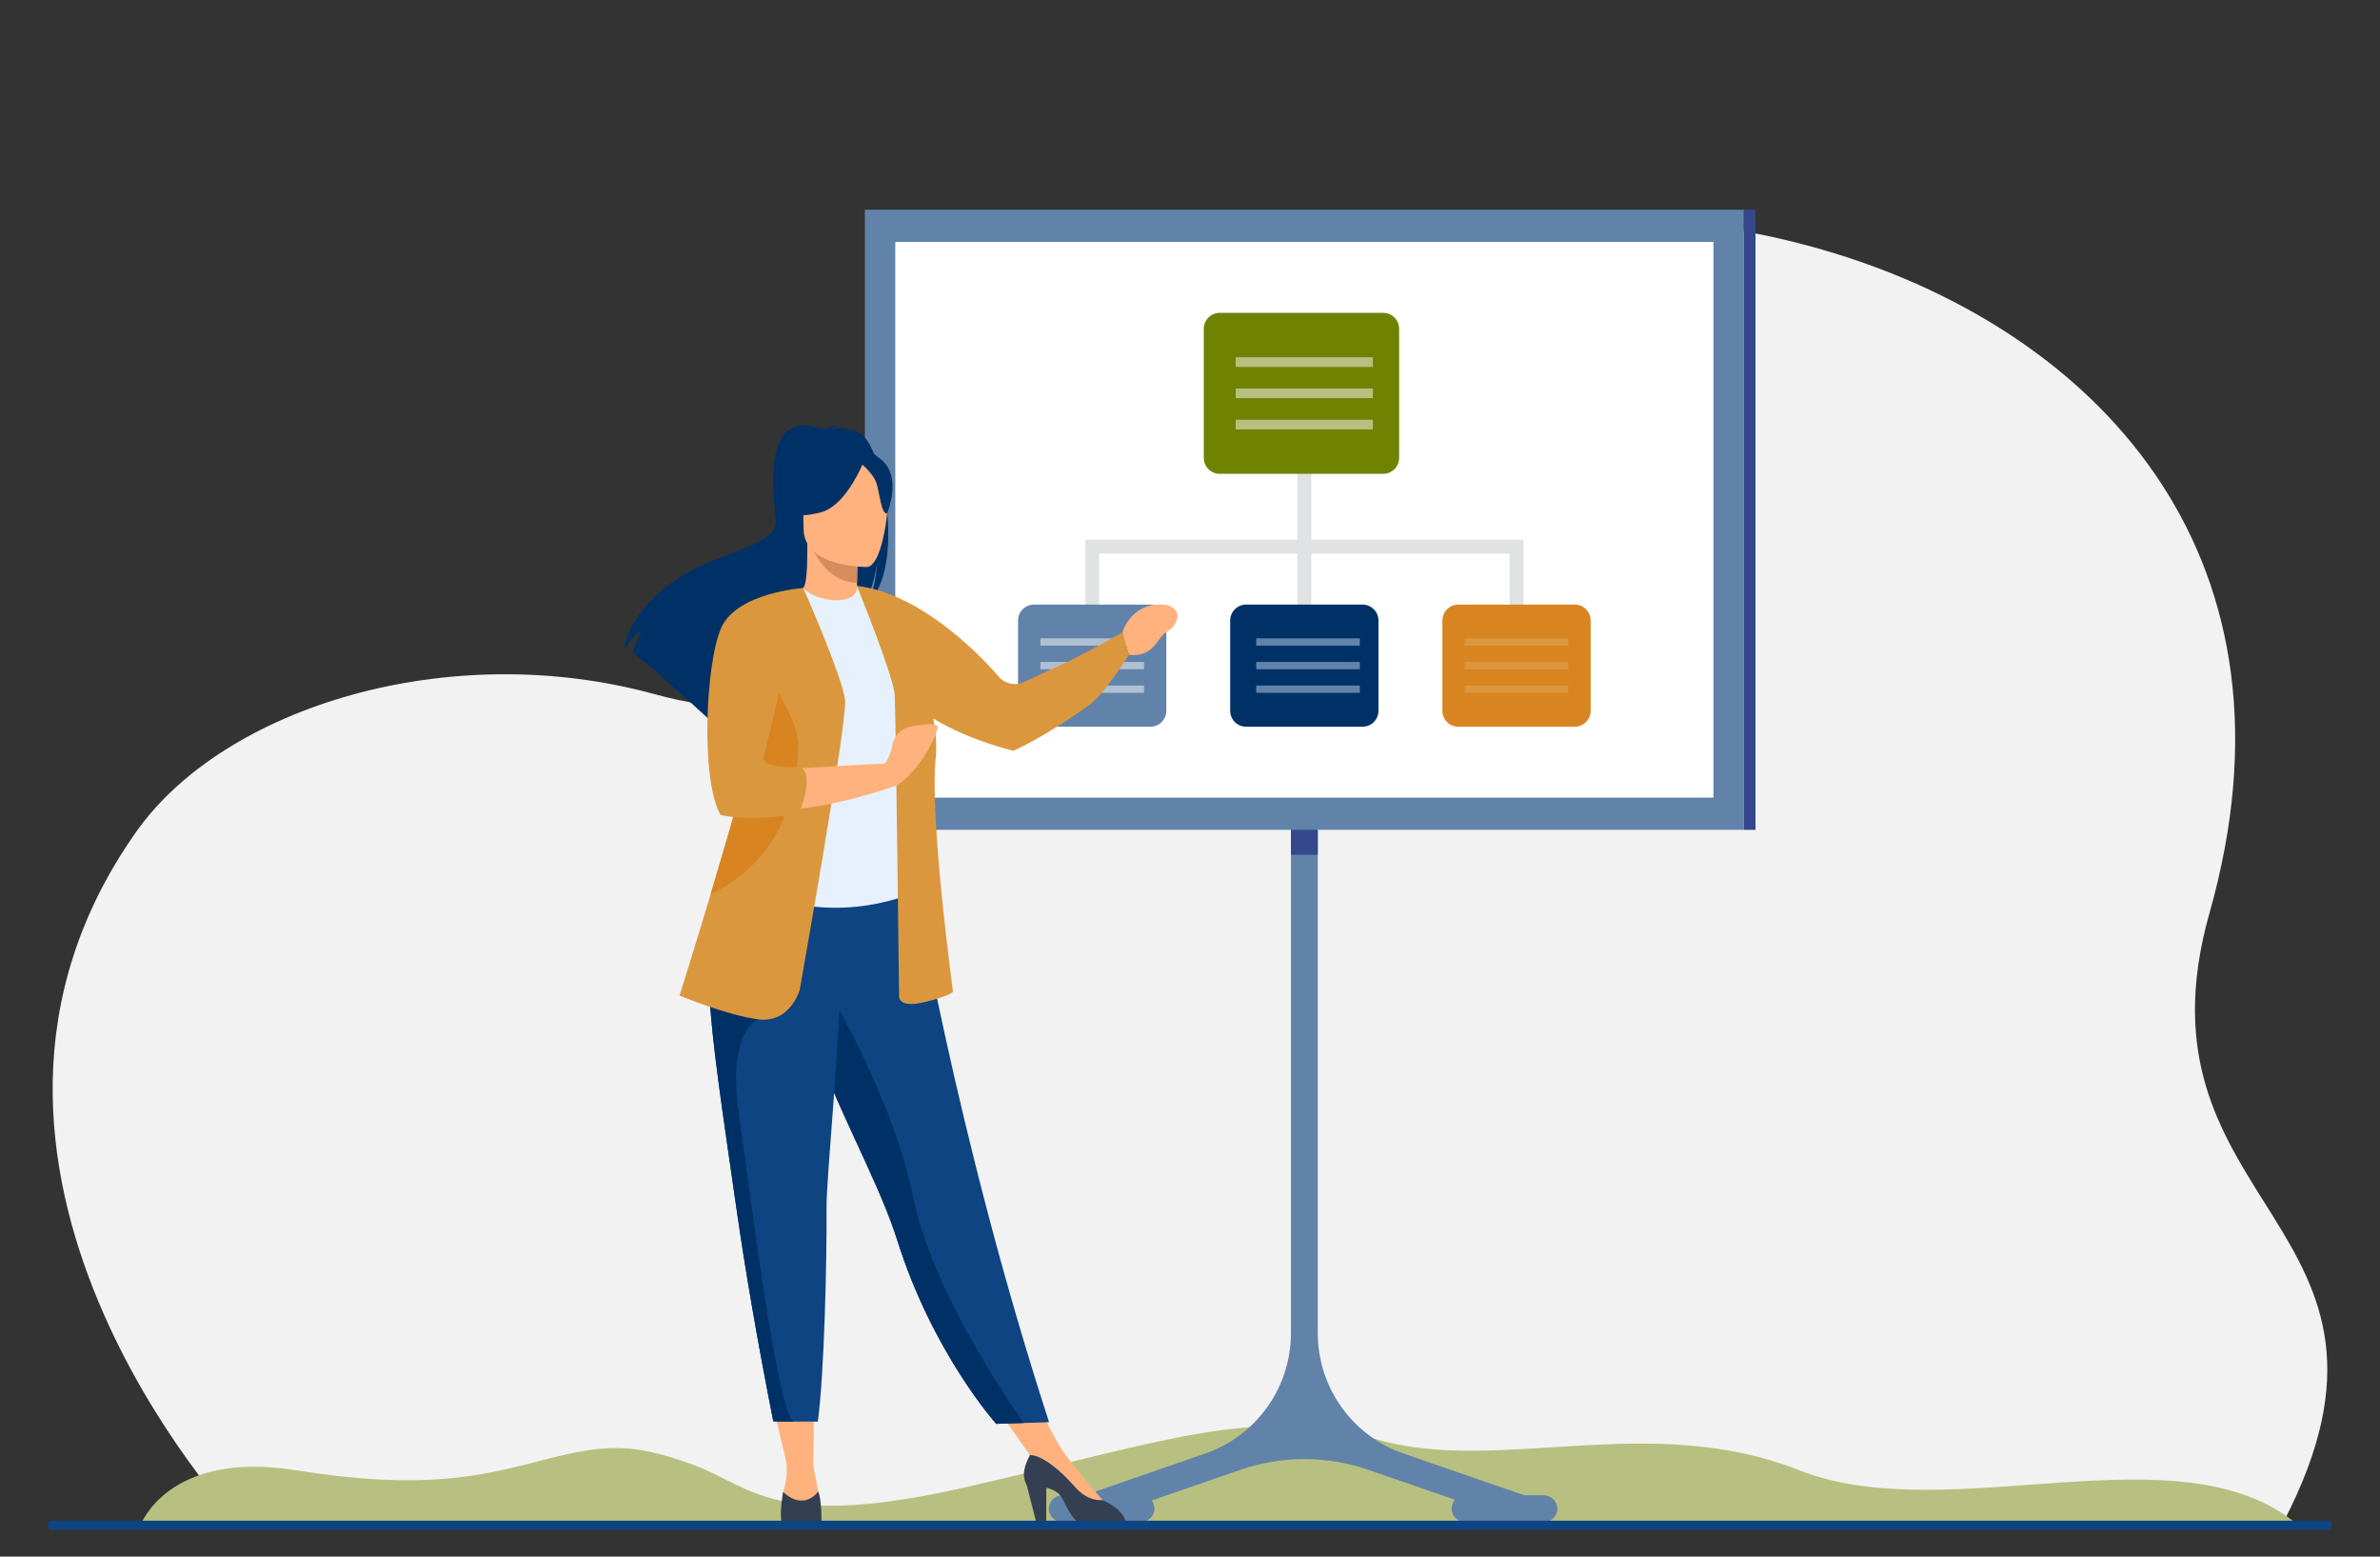 <svg viewBox="0 0 1300 850" xmlns="http://www.w3.org/2000/svg"><rect x="0" y="0" width="1300" height="850" fill="#333333" stroke="none"/><path d="m129.29 830.72s-183.36-194.87-54.79-376.65c47.98-67.83 170.46-105.92 283.06-75.02 66.51 18.25 167.37 15.56 265.92-145.32 134.4-219.4 692.32-119.64 583.41 264.76-45.87 161.92 125.1 169.29 40.41 332.57l-1118.02-.35z" fill="#f2f2f2"/><path d="m76.73 832.87s14.89-41.18 84.76-30.05 100.8 3.34 135.16-5.56 49.12-9.35 81.83 2.56 44.17 36.4 150.69 11.91 156.92-44.52 223.36-25.6c66.43 18.92 148.28-15.68 230.23 16.69s208.47-24.49 272.61 30.05z" fill="#b7c080"/><path d="m472.4 114.52h480.13v338.61h-480.13z" fill="#6283a9"/><path d="m489.02 132.12h446.89v303.42h-446.89z" fill="#fff"/><path d="m843.05 816.47h-10.54l-65.86-22.76c-28.04-9.69-46.85-36.09-46.85-65.76v-280.02c0-3.95-3.03-7.35-6.98-7.53-4.21-.2-7.69 3.16-7.69 7.33v280.22c0 29.67-18.81 56.07-46.85 65.76l-65.87 22.77h-11.99c-3.95 0-7.35 3.03-7.53 6.98-.2 4.21 3.16 7.69 7.33 7.69h13.38s.03 0 .05 0h.05 29.36c3.88 0 7.22-2.94 7.5-6.8.13-1.89-.46-3.64-1.51-5l48.4-16.73c22.69-7.84 47.36-7.84 70.05 0l47.27 16.34c-1.21 1.36-1.92 3.16-1.85 5.13.14 3.98 3.55 7.07 7.54 7.07h30.8s.03 0 .05 0h.05 11.93c4.17 0 7.52-3.48 7.33-7.69-.19-3.94-3.58-6.98-7.53-6.98z" fill="#6283a9"/><path d="m952.53 114.52h6.36v338.61h-6.36z" fill="#35488b"/><path d="m705.13 453.14h14.67v13.61h-14.67z" fill="#35488b"/><path d="m716.28 294.62v-61.08h-7.63v61.08h-115.87v65.58h7.59v-57.95h108.28v61.23h7.63v-61.23h108.28v61.23h7.59v-68.85h-115.87z" fill="#e1e2e4"/><path d="m666.24 170.84h89.29c4.81 0 8.71 3.9 8.71 8.71v70.47c0 4.81-3.9 8.71-8.71 8.71h-89.29c-4.81 0-8.71-3.9-8.71-8.71v-70.47c0-4.81 3.9-8.71 8.71-8.71z" fill="#6f8201"/><path d="m680.66 330.13h63.57c4.81 0 8.71 3.9 8.71 8.71v49.28c0 4.81-3.9 8.71-8.71 8.71h-63.57c-4.81 0-8.71-3.9-8.71-8.71v-49.28c0-4.81 3.9-8.71 8.71-8.71z" fill="#003166"/><path d="m796.57 330.13h63.57c4.81 0 8.71 3.9 8.71 8.71v49.28c0 4.81-3.9 8.71-8.71 8.71h-63.57c-4.81 0-8.71-3.9-8.71-8.71v-49.28c0-4.81 3.9-8.71 8.71-8.71z" fill="#d88521"/><path d="m564.79 330.13h63.57c4.81 0 8.71 3.9 8.71 8.71v49.28c0 4.81-3.9 8.71-8.71 8.71h-63.57c-4.81 0-8.71-3.9-8.71-8.71v-49.28c0-4.81 3.9-8.71 8.71-8.71z" fill="#6283a9"/><g fill="#b7c080"><path d="m674.98 195.08h74.93v5.29h-74.93z"/><path d="m674.98 212.13h74.93v5.29h-74.93z"/><path d="m674.98 229.19h74.93v5.29h-74.93z"/></g><path d="m800.03 348.58h56.62v3.99h-56.62z" fill="#db973e"/><path d="m800.03 361.46h56.62v3.99h-56.62z" fill="#db973e"/><path d="m800.03 374.34h56.62v3.99h-56.62z" fill="#db973e"/><path d="m686.17 348.58h56.62v3.99h-56.62z" fill="#6283a9"/><path d="m686.17 361.46h56.62v3.99h-56.62z" fill="#6283a9"/><path d="m686.17 374.34h56.62v3.99h-56.62z" fill="#6283a9"/><path d="m568.28 348.58h56.62v3.99h-56.62z" fill="#afc0d3"/><path d="m568.28 361.46h56.62v3.99h-56.62z" fill="#afc0d3"/><path d="m568.28 374.34h56.62v3.99h-56.62z" fill="#afc0d3"/><path d="m589.63 819.4 12.77-.17s-19.2-21.32-25.1-32.16l-16.21-29.95-21.23 5.25 26.94 38.18z" fill="#ffb27d"/><path d="m469.82 236.65c-4.9-2.78-10.76-3.09-14.87-2.84 1.06-1.09 3.14-1.49 3.14-1.49-2.54-.38-8.22 2.15-8.22 2.15-35.4-13.64-26.8 37.88-26.06 49.99s-26.06 16.67-44.47 26.21c-35.14 18.2-38.23 42.58-38.23 42.58.27.16.56.35.86.55 1.74-2.95 5.33-8.5 8.36-9.34-.11.27-3.58 7.64-4.87 11.86 10.37 7.89 29.76 25.36 43.28 37.75-.06-2.42.04-5.86.92-7.67l1.67 10.06c7.23 6.65 12.22 11.33 12.22 11.33-.89-9.79 44.26-61.42 67.81-76.89 5.73-8.44 7.77-23.36 7.92-24.53-.99 11.82-3.01 18.46-4.82 22.19 19.95-18.36 8.33-84.52-4.64-91.89z" fill="#003166"/><path d="m469.97 331.65c.12.05-11.37 6.02-20.02 3.66-8.13-2.22-13.44-12.76-13.33-12.78 3.44-.68 4.44-5.42 4.36-25.75l1.56.31 26.17 5.18s-.6 8.24-.61 16c-.02 6.51.38 12.69 1.87 13.39z" fill="#ffb27d"/><path d="m468.71 302.26s-.6 8.24-.61 16c-14.65-.41-22.39-13.77-25.56-21.18z" fill="#d68d5d"/><path d="m439.84 294.23s-7.68-12.13-9.52-22.5c-1.32-7.4 2.46-34.84 30.03-30.89 0 0 8.01.79 15.54 5.87 5.99 4.04 14.63 12.77 4.97 36.72l-2.51 8.09z" fill="#003166"/><path d="m573.03 776.6-13.87.42-15.02.46s-34.69-38.62-54.14-100.53c-.45-1.44-.93-2.89-1.44-4.37-10.65-31.05-32.72-70.02-44.36-105.3-1.85-5.62-3.51-10.91-5.01-15.91-.48-1.6-.94-3.18-1.39-4.73-8.57-29.79-11.06-49.34-13.34-70.24l74.28.59s23.28 142.76 74.28 299.6z" fill="#0e4482"/><path d="m496.71 428.81c.98 39.96 5.86 57.12 5.86 57.12s-35.97 18.27-78.71 4.82c-.5-.16 2.77-165.13 14.89-169.68 2.79 3.47 11.1 6.85 18.49 6.68 8.51-.19 11.28-3.83 10.83-7.81 9.07 5.05 27.22 51.64 28.63 108.86z" fill="#e7f1fd"/><path d="m473.6 309.61s-34.65.57-34.68-21.01c-.02-21.58-4.51-36.05 17.61-37.33s26.43 6.95 28.19 14.16c1.76 7.2-2.11 43.48-11.13 44.18z" fill="#ffb27d"/><path d="m483.7 253.42c-5.35-6.48-9.39-5.07-11.66-3.13-7.49-11.19-31.16 4.99-31.16 4.99-11.65 11.09-13.49 24.36-13.49 24.36s6.32 3.9 20.88.16c11.46-2.95 19.77-19.26 22.8-26.07 2.06 1.83 6.41 6.06 7.71 10.21 1.73 5.5 2.5 16.81 5.8 16.43 0 0 7.15-17.21-.89-26.95z" fill="#003166"/><path d="m613.04 345.43s4.88-17.61 24.24-15.12c2.22.7 8.71 3.28 4.56 10.23-3.06 5.12-4.38 2.48-9.19 9.36s-10.03 8.44-16 7.61l-3.61-12.09z" fill="#ffb27d"/><path d="m447.64 818.17c-1.18-6.49-3.42-17.7-3.42-17.7l.52-39.8h-24.17l9.04 38.09c.19 1.77.68 8.63-1.86 15.91 0 0-2.32 10.58 8.09 10.77 10.42.2 12.97-.79 11.79-7.27z" fill="#ffb27d"/><path d="m427.76 814.67s-2.06 11.16-.89 16.47h21.88s.09-12.12-1.82-16.74c0 0-7.38 11.08-19.17.27z" fill="#343f52"/><path d="m602.62 819.34c-.07-.03-.14-.06-.21-.11-5.11.16-10.26-1.72-14.92-6.96-14.19-15.98-22.16-17.77-24.94-17.76-2.39 4.93-5.04 10.48-1.64 16.73l5.08 19.9h5.48l.05-18.79c3.61.95 7.13 2.68 8.7 5.81 3.83 7.66 6.49 12.98 10.05 12.98h24.62s-.48-6.49-12.27-11.8z" fill="#343f52"/><path d="m613.04 345.43s-22.75 12.72-30.87 16.38c-4.63 2.09-15.29 7.08-22.8 10.61-4.78 2.24-10.46 1.02-13.89-2.99-12.33-14.4-44.28-45.65-77.25-49.48l.04.08-.19-.08s20.05 49.53 20.64 59.55 2.36 163.91 2.36 163.91-1.18 7.08 12.38 4.13 17.1-5.9 17.1-5.9-12.97-94.93-9.43-127.94c.7-6.51.06-13.83-1.4-21.38 20.08 12.22 43.85 17.65 43.85 17.65s17.77-7.75 42.06-25.55c7.62-5.59 21.02-26.89 21.02-26.89l-3.61-12.09z" fill="#db973e"/><path d="m559.16 777.03-15.02.46s-34.69-38.62-54.14-100.53c-.45-1.44-.93-2.89-1.44-4.37-10.65-31.05-32.72-70.02-44.36-105.3-1.85-5.62-3.51-10.91-5.01-15.91-.48-1.6-.94-3.18-1.39-4.73l12.37-9.39s37.14 60.14 48.64 116.74c9.99 49.16 49.99 108.32 60.34 123.03z" fill="#003166"/><path d="m451.47 659.27c.21 27.52-1.18 90.8-4.76 116.99h-13.3c-7.35 0-11.02-.11-11.02-.11-8.99-45.55-15.39-83.23-20.05-115.71-3.82-26.65-7.22-49.5-9.83-69.17-2.63-19.79-4.46-36.37-5.11-50.37-.1-2.2-.18-4.35-.22-6.43-.04-2.09-.05-4.13-.04-6.1l72.58-7.08c-.91 48.22-8.37 121.97-8.25 137.97z" fill="#0e4482"/><path d="m433.41 776.27c-7.35 0-11.02-.11-11.02-.11-8.99-45.55-15.39-83.23-20.05-115.71-3.82-26.65-7.22-49.5-9.83-69.17-2.63-19.79-4.46-36.37-5.11-50.37l26.63 15.67s-17 6-10.51 51.4 20.86 161.86 29.89 168.29z" fill="#003166"/><path d="m436.83 540.47s-5.11 18.47-22.8 16.11-42.84-12.97-42.84-12.97 7.56-23.88 16.96-55.26c11.38-37.99 25.47-86.96 32.1-117.85 1.86-8.66 3.14-15.88 3.61-21.06l14.89-28.35s21.66 48.99 22.84 61.37-24.76 158.01-24.76 158.01z" fill="#db973e"/><path d="m436.05 408.39c-.79 20.05-5.51 58.96-47.56 79.79-.11.05-.22.11-.34.16 11.38-37.99 25.47-86.96 32.1-117.85 7.72 11.54 16.23 26.86 15.8 37.9z" fill="#d88521"/><path d="m512.15 397.43c-.02 2.4-6.95 19.16-19.17 29.16-2.36 1.94-4.26 2.88-5.77 3.14-19.89 6.81-37.14 10.34-51.15 12.06v-22.19c17.3-1.11 38.62-2.27 47.4-2.74 1.44-2.3 3.14-5.56 3.71-8.85 1.05-6.1 4.32-10.63 12.83-11.75s12.17-1.24 12.15 1.16z" fill="#ffb27d"/><path d="m438.75 321.08s-36.12 2.41-44.77 21.67-11.4 83.33-.39 102.2c0 0 15.15 4.32 41.95-.7.33-.06.66-.12.99-.19 0 0 8.55-20.93.88-25.06 0 0-22.6 1.18-20.24-6.29s21.57-91.64 21.57-91.64z" fill="#db973e"/><path d="m28.55 832.87h1242.9" fill="none" stroke="#0e4482" stroke-linecap="round" stroke-miterlimit="10" stroke-width="5"/></svg>